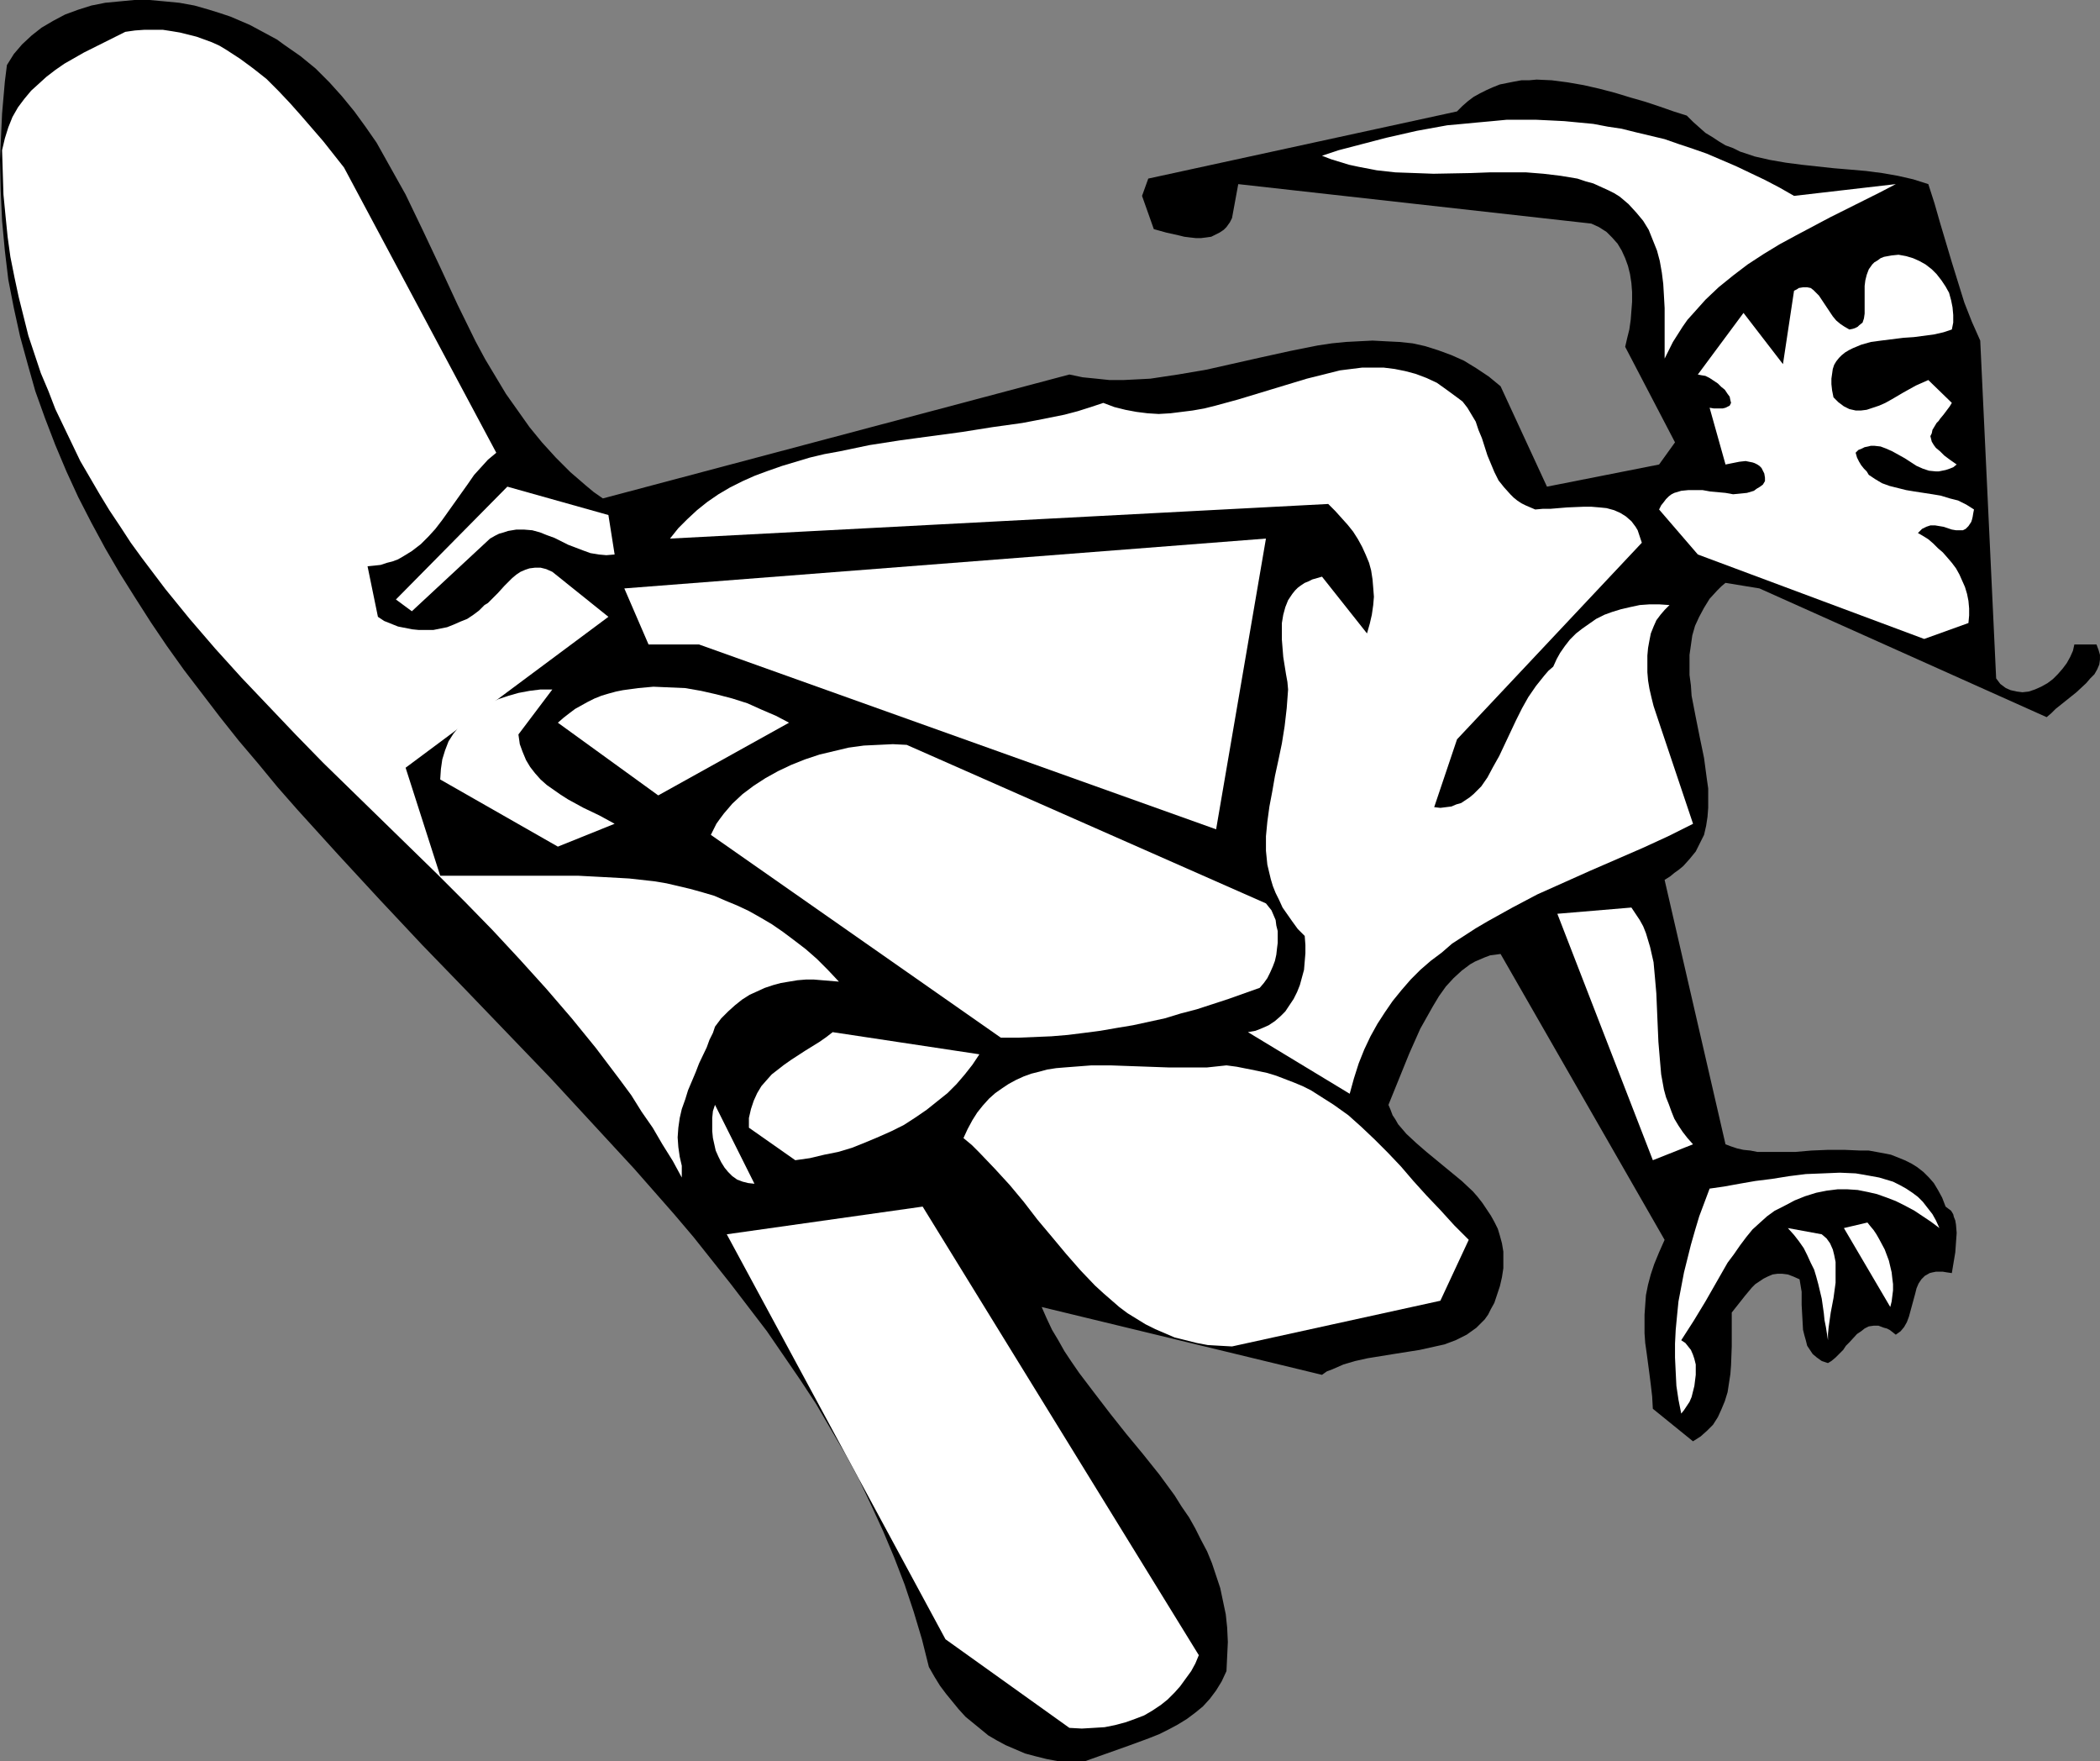 <?xml version="1.0" encoding="UTF-8" standalone="no"?>
<svg
   version="1.0"
   width="129.724mm"
   height="108.766mm"
   id="svg18"
   sodipodi:docname="Snowboarder 04.wmf"
   xmlns:inkscape="http://www.inkscape.org/namespaces/inkscape"
   xmlns:sodipodi="http://sodipodi.sourceforge.net/DTD/sodipodi-0.dtd"
   xmlns="http://www.w3.org/2000/svg"
   xmlns:svg="http://www.w3.org/2000/svg">
  <rect width="100%" height="100%" fill="#808080" stroke="none"/>
  <sodipodi:namedview
     id="namedview18"
     pagecolor="#ffffff"
     bordercolor="#000000"
     borderopacity="0.25"
     inkscape:showpageshadow="2"
     inkscape:pageopacity="0.0"
     inkscape:pagecheckerboard="0"
     inkscape:deskcolor="#d1d1d1"
     inkscape:document-units="mm" />
  <defs
     id="defs1">
    <pattern
       id="WMFhbasepattern"
       patternUnits="userSpaceOnUse"
       width="6"
       height="6"
       x="0"
       y="0" />
  </defs>
  <path
     style="fill:#000000;fill-opacity:1;fill-rule:evenodd;stroke:none"
     d="m 246.925,411.086 -2.586,-0.485 -2.586,-0.646 -2.424,-0.646 -2.262,-0.97 -2.262,-0.97 -2.101,-1.131 -1.939,-1.131 -1.778,-1.454 -1.778,-1.454 -1.778,-1.454 -1.616,-1.777 -1.454,-1.778 -1.454,-1.777 -1.454,-1.939 -1.293,-2.101 -1.293,-2.262 -1.616,-6.464 -1.939,-6.464 -2.101,-6.302 -2.424,-6.302 -2.586,-6.14 -2.747,-5.979 -2.909,-6.14 -3.232,-5.979 -3.394,-5.817 -3.394,-5.817 -3.717,-5.656 -3.878,-5.656 -3.878,-5.656 -4.202,-5.494 -4.202,-5.494 -4.363,-5.494 -4.363,-5.494 -4.525,-5.332 -4.686,-5.332 -4.686,-5.332 -9.696,-10.503 -9.696,-10.503 -20.038,-20.845 -10.019,-10.342 -9.858,-10.503 -9.696,-10.503 -9.534,-10.503 -4.686,-5.332 -4.525,-5.494 -4.525,-5.332 -4.363,-5.494 -4.202,-5.494 -4.202,-5.494 -4.04,-5.656 -3.717,-5.494 -3.717,-5.817 -3.555,-5.656 -3.394,-5.817 -3.232,-5.979 -3.07,-5.979 -2.747,-5.979 -2.586,-6.14 L 10.504,97.601 8.242,91.299 6.464,84.997 4.686,78.533 3.232,71.908 1.939,65.283 1.131,58.496 0.485,51.547 0.162,44.437 0,37.327 0.323,30.056 0.485,26.501 0.808,22.784 1.131,19.068 1.616,15.189 2.424,13.897 3.232,12.604 4.202,11.473 5.171,10.342 7.434,8.241 9.696,6.464 12.443,4.848 15.19,3.393 18.261,2.262 21.331,1.293 24.563,0.646 27.957,0.323 31.35,0 h 3.555 l 3.555,0.323 3.394,0.323 3.555,0.646 3.394,0.97 2.586,0.808 2.424,0.808 2.262,0.97 2.262,0.97 2.101,1.131 2.101,1.131 2.101,1.131 1.778,1.293 3.717,2.585 3.555,2.909 3.232,3.232 2.909,3.232 2.909,3.555 2.586,3.555 2.586,3.717 2.262,4.04 2.262,4.04 2.262,4.04 4.04,8.403 4.04,8.564 4.04,8.726 4.202,8.564 2.262,4.201 2.424,4.04 2.424,4.04 2.747,3.878 2.747,3.878 2.909,3.555 3.232,3.555 3.394,3.393 3.555,3.07 1.939,1.616 2.101,1.454 108.918,-28.925 3.07,0.646 3.232,0.323 3.07,0.323 h 3.232 l 3.232,-0.162 3.07,-0.162 3.232,-0.485 3.232,-0.485 6.626,-1.131 6.464,-1.454 6.464,-1.454 6.626,-1.454 6.464,-1.293 3.232,-0.485 3.232,-0.323 3.07,-0.162 3.232,-0.162 3.07,0.162 3.232,0.162 3.07,0.323 2.909,0.646 3.07,0.97 3.07,1.131 2.909,1.293 2.909,1.777 2.909,1.939 2.747,2.262 10.827,23.431 26.179,-5.171 3.717,-5.171 -11.635,-22.299 0.485,-2.101 0.485,-1.939 0.323,-2.262 0.162,-2.101 0.162,-2.101 v -2.262 l -0.162,-2.101 -0.323,-2.101 -0.485,-1.939 -0.646,-1.777 -0.808,-1.777 -0.97,-1.616 -1.293,-1.454 -1.293,-1.293 -1.778,-1.131 -1.778,-0.808 -82.416,-9.211 -1.454,7.918 -0.485,0.97 -0.808,1.131 -0.646,0.646 -0.97,0.646 -0.97,0.485 -0.97,0.485 -1.131,0.162 -1.293,0.162 h -1.131 l -1.454,-0.162 -1.293,-0.162 -1.293,-0.323 -2.909,-0.646 -2.909,-0.808 -2.747,-7.756 1.454,-4.04 72.074,-15.674 1.293,-1.293 1.293,-1.131 1.293,-0.97 1.454,-0.808 1.616,-0.808 1.454,-0.646 1.616,-0.646 1.616,-0.323 1.616,-0.323 1.778,-0.323 h 1.778 l 1.778,-0.162 3.555,0.162 3.717,0.485 3.717,0.646 3.555,0.808 3.717,0.97 3.717,1.131 3.394,0.97 3.394,1.131 3.232,1.131 3.07,0.97 1.454,1.454 1.454,1.293 1.454,1.293 1.616,0.97 1.454,0.97 1.616,0.97 1.778,0.646 1.616,0.808 3.394,1.131 3.555,0.808 3.717,0.646 3.717,0.485 7.434,0.808 3.878,0.323 3.717,0.323 3.717,0.485 3.717,0.646 3.555,0.808 3.555,1.131 1.454,4.525 1.293,4.525 2.747,9.211 1.454,4.686 1.454,4.686 1.778,4.525 1.939,4.363 3.717,78.856 0.485,0.646 0.485,0.646 0.646,0.485 0.646,0.485 1.131,0.485 1.454,0.323 1.293,0.162 1.454,-0.162 1.454,-0.485 1.454,-0.646 1.454,-0.808 1.293,-0.97 1.131,-1.131 1.131,-1.293 0.97,-1.293 0.808,-1.454 0.646,-1.454 0.323,-1.454 h 5.171 l 0.485,1.293 0.323,1.131 v 1.131 l -0.162,1.131 -0.485,1.131 -0.646,1.131 -0.97,0.97 -0.97,1.131 -2.262,2.101 -2.424,1.939 -2.424,1.939 -0.97,0.97 -1.131,0.97 -67.064,-30.056 -7.918,-1.293 -0.97,0.808 -0.97,0.97 -1.778,1.939 -1.293,2.101 -1.131,2.101 -0.97,2.101 -0.646,2.262 -0.323,2.262 -0.323,2.262 v 2.424 2.262 l 0.323,2.424 0.162,2.424 0.97,5.009 0.97,4.848 0.97,4.686 0.646,4.848 0.323,2.262 v 2.262 2.262 l -0.162,2.101 -0.323,2.101 -0.485,2.101 -0.97,1.939 -0.97,1.939 -1.454,1.778 -1.454,1.616 -0.97,0.808 -1.131,0.808 -0.97,0.808 -1.293,0.808 14.221,61.728 1.293,0.485 1.454,0.485 1.454,0.323 1.616,0.162 1.616,0.323 h 1.616 3.555 3.717 l 3.717,-0.323 3.878,-0.162 h 3.878 l 3.717,0.162 h 1.939 l 1.778,0.323 1.778,0.323 1.616,0.323 1.616,0.646 1.616,0.646 1.616,0.808 1.293,0.808 1.454,1.131 1.293,1.293 1.131,1.293 0.97,1.616 0.97,1.777 0.808,2.101 0.646,0.485 0.646,0.485 0.485,0.808 0.162,0.646 0.323,0.808 0.162,0.97 0.162,1.939 -0.162,2.262 -0.162,2.262 -0.808,4.848 -1.131,-0.162 -0.97,-0.162 h -0.97 -0.646 l -0.808,0.162 -0.646,0.162 -1.131,0.646 -0.808,0.808 -0.646,0.97 -0.485,1.131 -0.323,1.293 -1.454,5.332 -0.485,1.293 -0.646,1.131 -0.808,0.97 -1.131,0.808 -0.808,-0.646 -0.646,-0.485 -0.646,-0.323 -0.646,-0.162 -1.293,-0.485 h -1.131 l -1.131,0.162 -0.97,0.485 -0.808,0.646 -0.97,0.646 -1.778,1.939 -0.808,0.808 -0.646,0.97 -1.778,1.777 -0.97,0.808 -0.808,0.485 -1.454,-0.485 -1.131,-0.808 -0.97,-0.808 -0.646,-0.97 -0.646,-0.97 -0.323,-1.293 -0.323,-1.131 -0.323,-1.293 -0.162,-2.909 -0.162,-2.909 v -3.07 l -0.485,-2.909 -1.454,-0.646 -1.293,-0.485 -1.293,-0.162 h -1.131 l -1.131,0.162 -1.131,0.485 -0.97,0.485 -1.939,1.293 -0.808,0.808 -1.616,1.939 -3.07,3.878 v 1.777 1.939 4.201 l -0.162,4.363 -0.162,2.101 -0.323,2.101 -0.323,2.101 -0.646,2.101 -0.808,1.939 -0.808,1.777 -1.131,1.778 -1.454,1.454 -1.454,1.293 -1.778,1.131 -9.373,-7.595 -0.162,-2.909 -0.323,-2.747 -0.323,-2.585 -0.323,-2.424 -0.323,-2.424 -0.323,-2.262 -0.162,-2.262 v -2.262 -2.101 l 0.162,-2.262 0.162,-2.262 0.485,-2.424 0.646,-2.424 0.808,-2.424 1.131,-2.747 1.293,-2.909 -38.299,-66.737 -1.131,0.162 -1.293,0.162 -1.293,0.485 -1.131,0.485 -1.131,0.485 -1.131,0.646 -1.939,1.454 -1.939,1.777 -1.778,1.939 -1.616,2.262 -1.454,2.424 -1.454,2.585 -1.454,2.585 -1.293,2.909 -1.293,2.909 -2.424,5.979 -2.424,5.979 0.485,1.131 0.485,1.293 0.646,0.97 0.646,1.131 0.97,1.131 0.97,1.131 2.262,2.101 2.424,2.101 2.747,2.262 2.747,2.262 2.747,2.262 2.586,2.424 1.131,1.293 1.131,1.454 0.97,1.454 0.97,1.454 0.808,1.454 0.808,1.616 0.485,1.616 0.485,1.778 0.323,1.939 v 1.778 2.101 l -0.323,2.101 -0.485,2.101 -0.808,2.424 -0.485,1.454 -0.808,1.454 -0.646,1.293 -0.808,1.131 -0.97,0.97 -0.97,0.97 -1.131,0.808 -1.131,0.808 -1.293,0.646 -1.293,0.646 -2.586,0.97 -2.909,0.646 -2.909,0.646 -3.07,0.485 -3.07,0.485 -5.979,0.97 -2.909,0.646 -2.747,0.808 -2.586,1.131 -1.293,0.485 -1.131,0.808 -65.448,-15.836 1.131,2.585 1.293,2.747 1.454,2.424 1.454,2.585 1.616,2.424 1.778,2.585 3.555,4.686 3.717,4.848 3.717,4.686 3.878,4.686 3.878,4.848 3.555,4.848 1.616,2.585 1.778,2.585 1.454,2.585 1.293,2.585 1.454,2.747 1.131,2.747 0.97,2.909 0.97,2.909 0.646,3.07 0.646,3.07 0.323,3.07 0.162,3.393 -0.162,3.393 -0.162,3.393 -1.131,2.424 -1.293,2.101 -1.454,1.939 -1.616,1.777 -1.778,1.454 -1.939,1.454 -2.101,1.293 -2.101,1.131 -2.262,1.131 -2.424,0.97 -4.848,1.778 -5.01,1.777 -5.01,1.777 z"
     id="path1" />
  <path
     style="fill:#ffffff;fill-opacity:1;fill-rule:evenodd;stroke:none"
     d="m 249.672,403.33 -28.926,-20.684 -51.066,-94.53 45.733,-6.464 64.478,104.711 -0.808,1.939 -0.97,1.777 -1.293,1.778 -1.293,1.777 -1.293,1.454 -1.616,1.616 -1.616,1.293 -1.939,1.293 -1.939,1.131 -2.101,0.808 -2.262,0.808 -2.424,0.646 -2.424,0.485 -2.586,0.162 -2.747,0.162 z"
     id="path2" />
  <path
     style="fill:#ffffff;fill-opacity:1;fill-rule:evenodd;stroke:none"
     d="m 392.526,329.968 -0.646,-3.232 -0.485,-3.232 -0.162,-3.232 -0.162,-3.393 v -3.232 l 0.162,-3.232 0.323,-3.393 0.323,-3.232 0.646,-3.393 0.646,-3.393 0.808,-3.232 0.808,-3.232 0.97,-3.393 0.97,-3.232 2.424,-6.464 3.394,-0.485 3.555,-0.646 3.717,-0.646 3.878,-0.485 4.04,-0.646 3.878,-0.485 4.04,-0.162 3.878,-0.162 3.717,0.162 1.939,0.323 1.778,0.323 1.778,0.323 1.616,0.485 1.616,0.485 1.616,0.808 1.454,0.808 1.454,0.97 1.293,0.97 1.131,1.131 1.131,1.454 1.131,1.454 0.808,1.454 0.808,1.777 -1.939,-1.454 -1.939,-1.293 -1.939,-1.293 -2.101,-1.131 -2.262,-1.131 -2.101,-0.808 -2.262,-0.808 -2.101,-0.485 -2.424,-0.485 -2.424,-0.162 h -2.262 l -2.586,0.323 -2.424,0.485 -2.586,0.808 -2.424,0.97 -2.747,1.454 -1.939,0.97 -1.778,1.293 -1.616,1.454 -1.778,1.616 -1.454,1.777 -1.454,1.939 -1.454,2.101 -1.454,1.939 -2.586,4.525 -2.586,4.525 -2.747,4.525 -2.909,4.525 0.97,0.646 0.646,0.808 0.646,0.808 0.485,1.131 0.323,0.97 0.323,1.293 v 1.131 1.293 l -0.162,1.293 -0.162,1.293 -0.323,1.293 -0.323,1.293 -0.485,1.131 -0.646,0.97 -0.646,0.97 z"
     id="path3" />
  <path
     style="fill:#ffffff;fill-opacity:1;fill-rule:evenodd;stroke:none"
     d="m 287.648,314.293 -2.909,-0.162 -2.747,-0.162 -2.586,-0.485 -2.586,-0.646 -2.586,-0.646 -2.262,-0.97 -2.262,-0.97 -2.262,-1.131 -2.101,-1.293 -2.101,-1.293 -1.939,-1.454 -3.717,-3.232 -1.939,-1.778 -3.394,-3.555 -3.394,-3.878 -3.232,-3.878 -3.394,-4.04 -3.232,-4.201 -3.232,-3.878 -3.555,-3.878 -3.555,-3.717 -1.778,-1.778 -1.939,-1.616 0.97,-2.101 1.131,-2.101 1.131,-1.777 1.293,-1.616 1.454,-1.616 1.454,-1.293 1.616,-1.131 1.454,-0.97 1.778,-0.97 1.778,-0.808 1.778,-0.646 1.939,-0.485 1.778,-0.485 2.101,-0.323 1.939,-0.162 2.101,-0.162 4.202,-0.323 h 4.363 l 9.05,0.323 4.525,0.162 h 4.525 4.525 l 4.525,-0.485 2.424,0.323 2.424,0.485 2.424,0.485 2.262,0.485 2.101,0.646 2.101,0.808 2.101,0.808 1.939,0.808 1.939,0.97 1.778,1.131 3.555,2.262 3.394,2.424 3.07,2.747 3.07,2.909 3.07,3.07 3.07,3.232 2.909,3.393 3.07,3.393 3.232,3.393 3.232,3.555 3.394,3.393 -6.626,14.22 z"
     id="path4" />
  <path
     style="fill:#ffffff;fill-opacity:1;fill-rule:evenodd;stroke:none"
     d="m 426.785,312.839 -0.485,-3.07 -0.323,-1.616 -0.162,-1.616 -0.485,-3.393 -0.808,-3.393 -0.485,-1.777 -0.485,-1.616 -0.808,-1.616 -0.808,-1.778 -0.808,-1.616 -1.131,-1.616 -1.131,-1.454 -1.454,-1.616 7.918,1.454 1.131,0.97 0.808,1.131 0.646,1.454 0.323,1.293 0.323,1.616 v 1.454 1.778 1.616 l -0.485,3.555 -0.646,3.393 -0.485,3.393 -0.162,1.616 z"
     id="path5" />
  <path
     style="fill:#ffffff;fill-opacity:1;fill-rule:evenodd;stroke:none"
     d="m 441.329,305.083 -10.827,-18.421 5.494,-1.293 0.646,0.808 0.808,0.97 0.646,0.97 0.646,1.131 1.293,2.424 0.97,2.585 0.646,2.747 0.162,1.454 0.162,1.293 v 1.454 l -0.162,1.293 -0.162,1.293 z"
     id="path6" />
  <path
     style="fill:#ffffff;fill-opacity:1;fill-rule:evenodd;stroke:none"
     d="m 176.144,276.32 -1.454,-0.162 -1.293,-0.323 -1.293,-0.485 -1.131,-0.808 -0.97,-0.97 -0.808,-0.97 -0.808,-1.293 -0.646,-1.293 -0.646,-1.454 -0.323,-1.454 -0.323,-1.454 -0.162,-1.616 v -1.616 -1.454 l 0.162,-1.616 0.485,-1.454 z"
     id="path7" />
  <path
     style="fill:#ffffff;fill-opacity:1;fill-rule:evenodd;stroke:none"
     d="m 159.176,274.865 -2.101,-3.878 -2.424,-3.878 -2.262,-3.878 -2.586,-3.717 -2.424,-3.878 -2.747,-3.717 -5.494,-7.272 -5.656,-6.948 -5.979,-6.948 -6.141,-6.787 -6.302,-6.787 -6.464,-6.625 -6.626,-6.625 -13.251,-12.927 -13.251,-12.927 -6.464,-6.625 -6.302,-6.625 -6.302,-6.625 -6.141,-6.787 -5.979,-6.948 -5.656,-6.948 -5.494,-7.272 -2.586,-3.555 -2.424,-3.717 -2.586,-3.878 -2.262,-3.717 -2.262,-3.878 -2.262,-3.878 -1.939,-4.04 -1.939,-4.04 -1.939,-4.04 -1.616,-4.201 L 9.534,87.097 8.08,82.734 6.626,78.371 5.494,73.847 4.363,69.322 3.394,64.798 2.424,59.95 1.778,55.264 1.293,50.416 0.808,45.407 0.646,40.236 0.485,35.065 1.131,32.318 1.939,29.733 2.909,27.309 4.202,25.047 l 1.454,-1.939 1.616,-1.939 1.778,-1.616 1.778,-1.616 2.101,-1.616 2.101,-1.454 2.262,-1.293 2.262,-1.293 4.848,-2.424 4.848,-2.424 2.262,-0.323 2.262,-0.162 h 2.101 2.101 l 2.101,0.323 1.939,0.323 1.939,0.485 1.939,0.485 1.778,0.646 1.778,0.646 1.778,0.808 1.616,0.97 3.232,2.101 3.07,2.262 3.07,2.424 2.747,2.747 2.747,2.909 2.586,2.909 5.171,5.979 4.848,6.14 35.552,66.575 -1.939,1.616 -1.616,1.778 -1.616,1.777 -1.454,2.101 -5.979,8.403 -1.616,2.101 -1.616,1.778 -1.778,1.777 -2.101,1.616 -2.101,1.293 -1.131,0.646 -1.293,0.485 -1.293,0.323 -1.454,0.485 -1.454,0.162 -1.616,0.162 2.424,11.796 1.454,0.97 1.616,0.646 1.616,0.646 1.616,0.323 1.616,0.323 1.616,0.162 h 1.616 1.778 l 1.616,-0.323 1.616,-0.323 1.616,-0.646 1.454,-0.646 1.616,-0.646 1.454,-0.97 1.293,-0.97 1.293,-1.293 0.808,-0.485 0.646,-0.646 1.616,-1.616 1.616,-1.778 1.778,-1.777 0.97,-0.808 0.97,-0.646 1.131,-0.485 0.97,-0.323 1.293,-0.162 h 1.293 l 1.293,0.323 1.454,0.646 13.09,10.503 -47.349,35.227 8.08,25.208 h 6.787 6.626 6.464 6.302 5.979 l 6.141,0.323 5.818,0.323 5.818,0.646 2.909,0.485 2.747,0.646 2.747,0.646 2.909,0.808 2.747,0.808 2.586,1.131 2.747,1.131 2.747,1.293 2.586,1.454 2.747,1.616 2.586,1.778 2.586,1.939 2.747,2.101 2.586,2.262 2.586,2.585 2.586,2.747 -3.878,-0.323 -1.939,-0.162 h -1.939 l -1.939,0.162 -1.939,0.323 -1.939,0.323 -1.778,0.485 -1.939,0.646 -1.778,0.808 -1.778,0.808 -1.778,1.131 -1.616,1.293 -1.616,1.454 -1.616,1.616 -1.454,1.939 -0.485,1.454 -0.808,1.616 -0.646,1.777 -1.778,3.717 -0.808,2.101 -1.778,4.201 -0.646,2.101 -0.808,2.262 -0.485,2.101 -0.323,2.262 -0.162,2.262 0.162,2.262 0.323,2.262 0.485,2.101 z"
     id="path8" />
  <path
     style="fill:#ffffff;fill-opacity:1;fill-rule:evenodd;stroke:none"
     d="M 185.678,270.825 174.851,263.231 v -2.262 l 0.485,-2.101 0.646,-1.939 0.808,-1.777 0.97,-1.616 1.131,-1.293 1.293,-1.454 1.454,-1.131 1.454,-1.131 1.616,-1.131 3.232,-2.101 3.394,-2.101 1.616,-1.131 1.454,-1.131 34.259,5.171 -1.616,2.424 -1.778,2.262 -1.939,2.262 -2.101,2.101 -2.424,1.939 -2.424,1.939 -2.586,1.778 -2.747,1.777 -2.909,1.454 -2.909,1.293 -3.07,1.293 -3.232,1.293 -3.232,0.97 -3.232,0.646 -3.394,0.808 z"
     id="path9" />
  <path
     style="fill:#ffffff;fill-opacity:1;fill-rule:evenodd;stroke:none"
     d="m 385.9,270.825 -22.301,-57.526 17.291,-1.454 0.97,1.454 0.97,1.454 0.808,1.454 0.646,1.616 0.485,1.616 0.485,1.616 0.808,3.555 0.323,3.555 0.323,3.717 0.323,7.595 0.162,3.717 0.323,3.878 0.323,3.717 0.646,3.555 0.485,1.778 0.646,1.616 0.646,1.778 0.646,1.616 0.97,1.616 0.97,1.454 1.131,1.454 1.293,1.454 z"
     id="path10" />
  <path
     style="fill:#ffffff;fill-opacity:1;fill-rule:evenodd;stroke:none"
     d="m 315.12,255.313 -23.755,-14.382 1.778,-0.323 1.616,-0.646 1.454,-0.646 1.454,-0.97 1.293,-1.131 1.131,-1.131 0.97,-1.454 0.97,-1.454 0.808,-1.616 0.646,-1.616 0.485,-1.778 0.485,-1.777 0.162,-1.939 0.162,-1.939 v -1.939 l -0.162,-2.101 -1.616,-1.616 -1.293,-1.777 -1.131,-1.616 -1.131,-1.616 -0.808,-1.777 -0.808,-1.616 -0.646,-1.616 -0.485,-1.616 -0.808,-3.393 -0.162,-1.616 -0.162,-1.616 v -3.393 l 0.323,-3.393 0.485,-3.555 0.646,-3.393 0.646,-3.717 0.808,-3.717 0.808,-3.878 0.646,-4.04 0.485,-4.201 0.323,-4.363 -0.162,-1.777 -0.323,-1.778 -0.646,-4.04 -0.323,-4.04 v -1.939 -1.939 l 0.323,-1.939 0.485,-1.777 0.646,-1.616 0.97,-1.454 0.646,-0.808 0.646,-0.646 0.646,-0.485 0.97,-0.646 0.808,-0.323 0.97,-0.485 1.131,-0.323 1.131,-0.323 10.504,13.25 0.646,-2.262 0.485,-2.101 0.323,-2.262 0.162,-1.939 -0.162,-2.101 -0.162,-1.939 -0.323,-2.101 -0.485,-1.778 -0.808,-1.939 -0.808,-1.778 -0.97,-1.777 -1.131,-1.778 -1.293,-1.616 -1.454,-1.616 -1.454,-1.616 -1.616,-1.616 -153.681,8.08 1.939,-2.424 2.101,-2.101 2.262,-2.101 2.424,-1.939 2.586,-1.778 2.747,-1.616 2.909,-1.454 2.909,-1.293 3.07,-1.131 3.232,-1.131 3.232,-0.97 3.232,-0.97 3.394,-0.808 3.555,-0.646 6.949,-1.454 7.272,-1.131 14.382,-1.939 7.11,-1.131 6.949,-0.97 3.394,-0.646 3.232,-0.646 3.232,-0.646 3.07,-0.808 3.07,-0.97 2.909,-0.97 2.586,0.97 2.586,0.646 2.586,0.485 2.586,0.323 2.586,0.162 2.747,-0.162 2.586,-0.323 2.586,-0.323 2.747,-0.485 2.586,-0.646 5.333,-1.454 10.666,-3.232 5.333,-1.616 5.171,-1.293 2.586,-0.646 2.586,-0.323 2.586,-0.323 h 2.586 2.424 l 2.586,0.323 2.424,0.485 2.424,0.646 2.586,0.97 2.424,1.131 2.262,1.616 2.424,1.777 1.293,0.97 1.131,1.454 0.97,1.616 0.97,1.616 0.646,1.939 0.808,1.939 1.293,4.04 0.808,1.939 0.808,1.939 0.97,1.939 1.293,1.616 1.454,1.616 0.808,0.808 0.808,0.646 0.97,0.646 0.97,0.485 1.131,0.485 1.131,0.485 1.778,-0.162 h 1.778 l 1.939,-0.162 1.939,-0.162 3.878,-0.162 h 1.778 l 1.939,0.162 1.616,0.162 1.778,0.485 1.454,0.646 1.293,0.808 1.293,1.131 0.485,0.646 0.485,0.646 0.485,0.808 0.323,0.97 0.323,0.97 0.323,0.97 -43.147,45.892 -5.333,15.836 1.454,0.162 1.293,-0.162 1.293,-0.162 1.131,-0.485 1.131,-0.323 0.97,-0.646 0.97,-0.646 0.97,-0.808 0.808,-0.808 0.97,-0.97 1.454,-2.101 1.293,-2.424 1.454,-2.585 2.586,-5.494 1.293,-2.747 1.454,-2.909 1.454,-2.585 1.778,-2.585 1.939,-2.424 0.97,-1.131 1.131,-0.97 0.808,-1.777 0.808,-1.454 1.131,-1.616 1.131,-1.454 1.454,-1.454 1.454,-1.131 1.616,-1.131 1.616,-1.131 1.939,-0.97 1.778,-0.646 2.101,-0.646 2.101,-0.485 2.262,-0.485 2.262,-0.162 h 2.262 l 2.424,0.162 -1.131,1.131 -0.97,1.131 -0.97,1.293 -0.646,1.454 -0.646,1.616 -0.323,1.616 -0.323,1.778 -0.162,1.777 v 1.939 1.939 l 0.162,1.939 0.323,1.939 0.485,2.101 0.485,1.939 0.646,1.939 0.646,1.939 7.918,23.592 -5.818,2.909 -5.979,2.747 -12.282,5.332 -6.141,2.747 -6.141,2.747 -5.818,3.07 -5.818,3.232 -2.747,1.616 -2.747,1.778 -2.747,1.777 -2.424,2.101 -2.586,1.939 -2.424,2.101 -2.262,2.262 -2.101,2.424 -2.101,2.585 -1.778,2.585 -1.778,2.747 -1.616,2.909 -1.454,3.07 -1.293,3.232 -1.131,3.555 z"
     id="path11" />
  <path
     style="fill:#ffffff;fill-opacity:1;fill-rule:evenodd;stroke:none"
     d="m 233.673,242.224 -67.71,-47.346 0.646,-1.293 0.646,-1.293 0.808,-1.131 0.97,-1.293 1.939,-2.262 2.424,-2.262 2.586,-1.939 2.747,-1.778 2.909,-1.616 3.07,-1.454 3.232,-1.293 3.394,-1.131 3.394,-0.808 3.394,-0.808 3.555,-0.485 3.394,-0.162 3.394,-0.162 3.232,0.162 83.87,37.004 0.646,0.808 0.646,0.808 0.485,1.131 0.485,1.131 0.162,1.293 0.323,1.293 v 1.293 1.454 l -0.162,1.293 -0.162,1.454 -0.323,1.454 -0.485,1.293 -0.646,1.454 -0.646,1.293 -0.808,1.131 -0.97,1.131 -7.272,2.585 -7.434,2.424 -3.717,0.97 -3.717,1.131 -3.717,0.808 -3.717,0.808 -3.878,0.646 -3.717,0.646 -3.717,0.485 -3.878,0.485 -3.878,0.323 -3.878,0.162 -3.878,0.162 z"
     id="path12" />
  <path
     style="fill:#ffffff;fill-opacity:1;fill-rule:evenodd;stroke:none"
     d="m 130.249,197.625 -27.472,-15.674 0.162,-2.424 0.323,-2.262 0.646,-2.101 0.808,-2.101 1.131,-1.777 1.454,-1.778 1.454,-1.616 1.616,-1.454 1.939,-1.293 1.939,-0.97 2.101,-0.97 2.424,-0.808 2.262,-0.646 2.586,-0.485 2.586,-0.323 h 2.747 l -7.918,10.503 0.323,2.262 0.646,1.778 0.808,1.939 0.97,1.616 1.131,1.454 1.293,1.454 1.454,1.293 3.232,2.262 1.778,1.131 3.555,1.939 3.717,1.777 3.555,1.939 z"
     id="path13" />
  <path
     style="fill:#ffffff;fill-opacity:1;fill-rule:evenodd;stroke:none"
     d="M 283.931,193.585 163.216,150.441 h -11.797 l -5.656,-13.089 149.803,-11.635 z"
     id="path14" />
  <path
     style="fill:#ffffff;fill-opacity:1;fill-rule:evenodd;stroke:none"
     d="m 153.681,185.667 -23.432,-16.967 1.293,-1.131 1.454,-1.131 1.293,-0.97 1.454,-0.808 1.454,-0.808 1.616,-0.808 1.616,-0.646 1.616,-0.485 1.778,-0.485 1.616,-0.323 3.555,-0.485 3.555,-0.323 3.717,0.162 3.717,0.162 3.717,0.646 3.555,0.808 3.717,0.97 3.555,1.131 3.232,1.454 3.394,1.454 3.07,1.616 z"
     id="path15" />
  <path
     style="fill:#ffffff;fill-opacity:1;fill-rule:evenodd;stroke:none"
     d="m 449.247,149.148 -52.843,-19.714 -9.05,-10.503 0.485,-0.97 0.646,-0.808 0.485,-0.646 0.646,-0.646 0.646,-0.485 0.646,-0.323 1.616,-0.485 1.616,-0.162 h 1.616 1.778 l 1.778,0.323 3.555,0.323 1.778,0.323 1.616,-0.162 1.616,-0.162 1.616,-0.485 0.646,-0.485 0.808,-0.485 0.646,-0.485 0.485,-0.808 v -0.808 l -0.162,-0.97 -0.323,-0.646 -0.323,-0.646 -0.485,-0.485 -0.485,-0.323 -0.646,-0.323 -0.485,-0.162 -1.616,-0.323 -1.454,0.162 -1.616,0.323 -1.616,0.323 -3.717,-13.25 0.97,0.162 h 1.454 0.646 l 0.646,-0.162 0.323,-0.162 0.323,-0.162 0.323,-0.162 0.323,-0.646 -0.162,-0.646 -0.162,-0.808 -0.485,-0.646 -0.646,-0.97 -0.808,-0.646 -0.808,-0.808 -0.97,-0.646 -0.97,-0.646 -0.97,-0.485 -0.97,-0.162 -0.808,-0.162 10.666,-14.382 9.211,11.958 2.586,-17.129 0.646,-0.323 0.485,-0.323 0.97,-0.162 h 0.97 l 0.808,0.162 0.646,0.485 0.646,0.646 0.646,0.646 0.646,0.97 1.293,1.939 1.293,1.939 0.808,0.97 0.97,0.808 0.97,0.646 1.131,0.646 0.808,-0.162 0.485,-0.162 0.646,-0.323 0.323,-0.323 0.808,-0.646 0.323,-0.97 0.162,-1.131 v -1.131 -1.293 -1.293 -2.747 l 0.162,-1.293 0.323,-1.293 0.485,-1.293 0.808,-1.131 0.485,-0.485 0.808,-0.485 0.646,-0.485 0.808,-0.323 1.778,-0.323 1.616,-0.162 1.778,0.323 1.616,0.485 1.454,0.646 1.454,0.808 1.454,1.131 1.131,1.131 1.131,1.454 0.97,1.454 0.808,1.454 0.485,1.777 0.323,1.616 0.162,1.777 v 1.777 l -0.323,1.616 -1.939,0.646 -2.101,0.485 -2.424,0.323 -2.424,0.323 -2.424,0.162 -2.586,0.323 -2.586,0.323 -2.424,0.323 -2.262,0.646 -1.939,0.808 -0.97,0.485 -0.808,0.485 -0.808,0.646 -0.646,0.646 -0.646,0.808 -0.485,0.808 -0.323,0.97 -0.162,1.131 -0.162,1.131 v 1.293 l 0.162,1.454 0.323,1.616 0.646,0.646 0.485,0.485 1.293,0.97 1.293,0.646 1.454,0.323 h 1.293 l 1.293,-0.162 1.454,-0.485 1.454,-0.485 1.454,-0.646 1.454,-0.808 2.747,-1.616 2.909,-1.616 1.454,-0.646 1.454,-0.646 5.494,5.332 -0.485,0.808 -0.485,0.646 -0.97,1.293 -0.808,0.97 -0.323,0.485 -0.485,0.485 -0.485,0.808 -0.485,0.808 -0.162,0.808 -0.323,0.646 0.162,0.646 0.162,0.646 0.485,0.808 0.485,0.646 0.97,0.808 0.97,0.97 1.293,0.97 1.616,1.131 -0.808,0.646 -0.808,0.323 -0.97,0.323 -0.808,0.162 -0.808,0.162 h -0.646 l -1.616,-0.162 -1.454,-0.485 -1.454,-0.646 -2.747,-1.778 -2.909,-1.616 -1.454,-0.646 -1.293,-0.485 -1.454,-0.162 h -0.808 l -0.646,0.162 -0.808,0.162 -0.646,0.323 -0.808,0.323 -0.646,0.646 0.323,1.131 0.485,0.97 0.485,0.808 0.646,0.808 0.646,0.646 0.485,0.808 1.454,0.97 1.616,0.97 1.778,0.646 1.939,0.485 1.939,0.485 1.939,0.323 2.101,0.323 2.101,0.323 1.939,0.323 2.101,0.646 1.939,0.485 1.939,0.97 1.778,1.131 -0.162,0.808 -0.162,0.97 -0.162,0.646 -0.162,0.485 -0.323,0.485 -0.323,0.485 -0.646,0.646 -0.646,0.323 h -0.808 -0.808 l -0.97,-0.162 -1.939,-0.646 -0.97,-0.162 -0.97,-0.162 h -1.131 l -0.97,0.323 -0.97,0.485 -0.97,0.97 1.131,0.646 1.293,0.808 1.131,0.97 1.131,1.131 1.131,0.97 1.131,1.293 0.97,1.131 0.97,1.293 0.808,1.454 0.646,1.454 0.646,1.454 0.485,1.616 0.323,1.616 0.162,1.778 v 1.616 l -0.162,1.778 z"
     id="path16" />
  <path
     style="fill:#ffffff;fill-opacity:1;fill-rule:evenodd;stroke:none"
     d="m 96.152,142.684 -3.717,-2.747 26.018,-26.339 23.594,6.625 1.454,9.211 -1.939,0.162 -1.778,-0.162 -1.939,-0.323 -1.778,-0.646 -3.394,-1.293 -1.616,-0.808 -1.616,-0.808 -1.778,-0.646 -1.616,-0.646 -1.778,-0.485 -1.939,-0.162 h -1.778 l -1.939,0.323 -0.97,0.323 -1.131,0.323 -0.97,0.485 -1.131,0.646 z"
     id="path17" />
  <path
     style="fill:#ffffff;fill-opacity:1;fill-rule:evenodd;stroke:none"
     d="m 388.648,83.704 v -5.979 -5.817 l -0.162,-2.909 -0.162,-2.747 -0.323,-2.585 -0.485,-2.747 -0.646,-2.424 -0.97,-2.424 -0.97,-2.424 -1.293,-2.101 -1.616,-1.939 -1.778,-1.939 -1.131,-0.97 -0.97,-0.808 -1.293,-0.808 -1.293,-0.646 -1.778,-0.808 -1.778,-0.808 -1.778,-0.485 -1.939,-0.646 -1.939,-0.323 -1.939,-0.323 -4.04,-0.485 -4.04,-0.323 h -4.202 -4.363 l -4.363,0.162 -8.726,0.162 -4.363,-0.162 -4.525,-0.162 -4.363,-0.485 -4.202,-0.808 -2.262,-0.485 -2.101,-0.646 -2.101,-0.646 -2.101,-0.808 3.878,-1.293 3.717,-0.97 3.717,-0.97 3.717,-0.97 3.555,-0.808 3.555,-0.808 7.11,-1.293 3.555,-0.323 3.394,-0.323 3.555,-0.323 3.394,-0.323 h 3.394 3.394 l 3.394,0.162 3.232,0.162 3.394,0.323 3.394,0.323 3.394,0.646 3.232,0.485 3.232,0.808 3.394,0.808 3.394,0.808 3.232,1.131 3.394,1.131 3.232,1.131 3.394,1.454 3.394,1.454 3.394,1.616 3.394,1.616 3.394,1.777 3.394,1.939 23.755,-2.747 -3.717,1.939 -3.878,1.939 -7.757,3.878 -7.918,4.201 -3.878,2.101 -3.717,2.262 -3.717,2.424 -3.394,2.585 -3.394,2.747 -3.07,2.909 -2.747,3.07 -1.454,1.616 -1.131,1.616 -1.131,1.777 -1.131,1.777 -0.97,1.939 z"
     id="path18" />
</svg>
